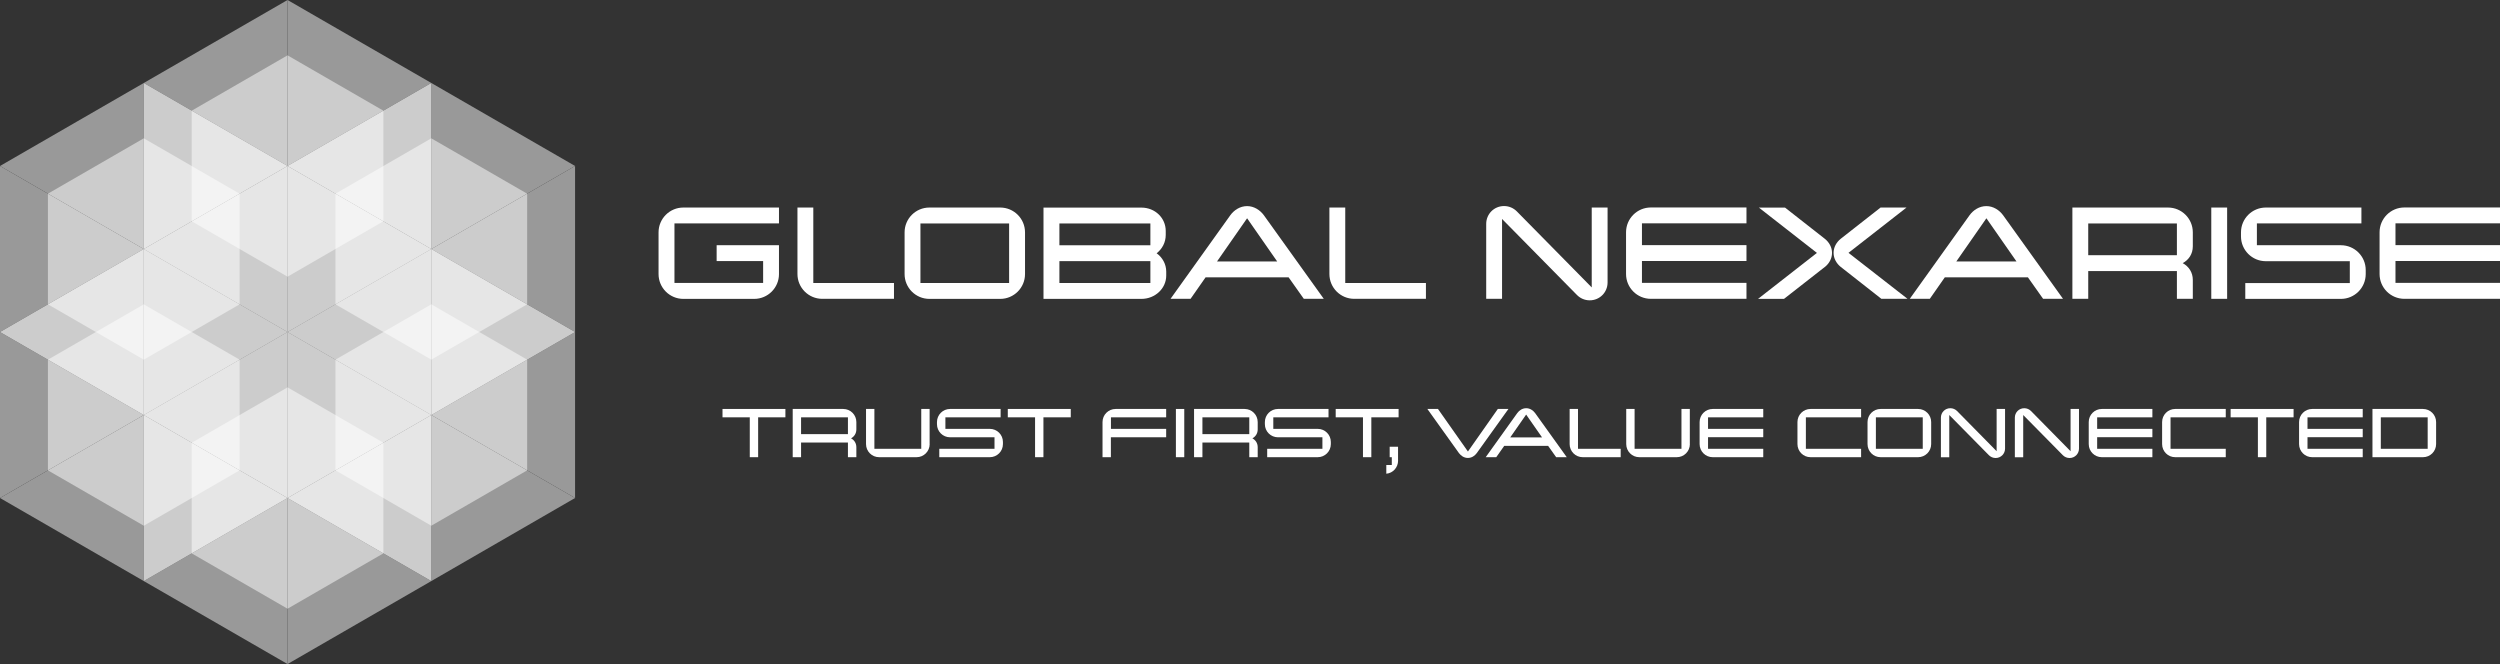 <?xml version="1.0" encoding="UTF-8"?>
<svg id="_レイヤー_2" data-name="レイヤー 2" xmlns="http://www.w3.org/2000/svg" viewBox="0 0 400.65 106.42">
  <rect x="0" y="0" width="400.65" height="106.42" fill="#333333" stroke="none"/>
  <defs>
    <style>
      .cls-1 {
        fill: #fff;
      }

      .cls-2 {
        opacity: .5;
      }
    </style>
  </defs>
  <g id="_レイヤー_1-2" data-name="レイヤー 1">
    <g>
      <g>
        <g>
          <g class="cls-2">
            <polygon class="cls-1" points="7.68 31.04 23.04 22.17 23.04 39.91 7.68 31.04"/>
            <polygon class="cls-1" points="23.04 39.91 7.68 48.77 7.68 31.04 23.04 39.91"/>
            <polygon class="cls-1" points="7.68 48.77 23.04 39.91 23.04 57.64 7.68 48.77"/>
            <polygon class="cls-1" points="38.4 31.04 23.04 22.17 23.04 39.91 38.4 31.04"/>
            <polygon class="cls-1" points="23.04 39.91 38.4 48.77 38.4 31.04 23.04 39.91"/>
            <polygon class="cls-1" points="38.4 48.77 23.04 39.91 23.04 57.64 38.4 48.77"/>
          </g>
          <g class="cls-2">
            <polygon class="cls-1" points="0 26.6 23.04 13.3 23.04 39.91 0 26.6"/>
            <polygon class="cls-1" points="23.04 39.91 0 53.21 0 26.6 23.04 39.91"/>
            <polygon class="cls-1" points="0 53.21 23.04 39.91 23.04 66.51 0 53.21"/>
            <polygon class="cls-1" points="46.08 26.6 23.04 13.3 23.04 39.91 46.08 26.6"/>
            <polygon class="cls-1" points="23.04 39.91 46.08 53.21 46.08 26.6 23.04 39.91"/>
            <polygon class="cls-1" points="46.08 53.21 23.04 39.91 23.04 66.51 46.08 53.21"/>
          </g>
        </g>
        <g>
          <g class="cls-2">
            <polygon class="cls-1" points="7.68 57.64 23.04 48.77 23.04 66.51 7.68 57.64"/>
            <polygon class="cls-1" points="23.04 66.51 7.68 75.38 7.68 57.64 23.04 66.51"/>
            <polygon class="cls-1" points="7.68 75.38 23.04 66.51 23.04 84.25 7.68 75.38"/>
            <polygon class="cls-1" points="38.4 57.64 23.04 48.77 23.04 66.51 38.4 57.64"/>
            <polygon class="cls-1" points="23.04 66.51 38.4 75.38 38.4 57.64 23.04 66.51"/>
            <polygon class="cls-1" points="38.4 75.38 23.04 66.51 23.04 84.25 38.4 75.38"/>
          </g>
          <g class="cls-2">
            <polygon class="cls-1" points="0 53.21 23.04 39.91 23.04 66.51 0 53.21"/>
            <polygon class="cls-1" points="23.04 66.51 0 79.81 0 53.21 23.04 66.51"/>
            <polygon class="cls-1" points="0 79.81 23.04 66.51 23.04 93.12 0 79.81"/>
            <polygon class="cls-1" points="46.08 53.21 23.04 39.91 23.04 66.51 46.08 53.21"/>
            <polygon class="cls-1" points="23.04 66.51 46.08 79.81 46.08 53.21 23.04 66.51"/>
            <polygon class="cls-1" points="46.08 79.81 23.04 66.51 23.04 93.12 46.08 79.81"/>
          </g>
        </g>
        <g>
          <g class="cls-2">
            <polygon class="cls-1" points="30.72 70.95 46.08 62.08 46.08 79.81 30.72 70.95"/>
            <polygon class="cls-1" points="46.08 79.81 30.72 88.68 30.72 70.95 46.08 79.81"/>
            <polygon class="cls-1" points="30.72 88.68 46.08 79.81 46.08 97.55 30.72 88.68"/>
            <polygon class="cls-1" points="61.44 70.95 46.08 62.08 46.08 79.81 61.44 70.95"/>
            <polygon class="cls-1" points="46.08 79.81 61.44 88.68 61.44 70.95 46.08 79.81"/>
            <polygon class="cls-1" points="61.44 88.68 46.08 79.81 46.08 97.55 61.44 88.68"/>
          </g>
          <g class="cls-2">
            <polygon class="cls-1" points="23.04 66.51 46.08 53.21 46.08 79.81 23.04 66.51"/>
            <polygon class="cls-1" points="46.08 79.81 23.04 93.12 23.04 66.51 46.08 79.81"/>
            <polygon class="cls-1" points="23.04 93.12 46.08 79.81 46.08 106.42 23.04 93.12"/>
            <polygon class="cls-1" points="69.12 66.51 46.08 53.21 46.08 79.81 69.12 66.51"/>
            <polygon class="cls-1" points="46.08 79.81 69.12 93.12 69.12 66.51 46.08 79.81"/>
            <polygon class="cls-1" points="69.12 93.12 46.08 79.81 46.08 106.42 69.12 93.12"/>
          </g>
        </g>
        <g>
          <g class="cls-2">
            <polygon class="cls-1" points="53.76 57.64 69.12 48.77 69.12 66.51 53.76 57.64"/>
            <polygon class="cls-1" points="69.12 66.51 53.76 75.38 53.76 57.64 69.12 66.51"/>
            <polygon class="cls-1" points="53.76 75.38 69.12 66.51 69.12 84.25 53.76 75.38"/>
            <polygon class="cls-1" points="84.48 57.64 69.12 48.77 69.12 66.51 84.48 57.64"/>
            <polygon class="cls-1" points="69.12 66.51 84.48 75.38 84.48 57.64 69.12 66.51"/>
            <polygon class="cls-1" points="84.48 75.38 69.12 66.51 69.12 84.25 84.48 75.38"/>
          </g>
          <g class="cls-2">
            <polygon class="cls-1" points="46.08 53.21 69.12 39.91 69.12 66.51 46.08 53.21"/>
            <polygon class="cls-1" points="69.12 66.51 46.08 79.81 46.08 53.21 69.12 66.51"/>
            <polygon class="cls-1" points="46.08 79.81 69.12 66.51 69.12 93.12 46.08 79.81"/>
            <polygon class="cls-1" points="92.16 53.21 69.12 39.91 69.12 66.51 92.16 53.21"/>
            <polygon class="cls-1" points="69.12 66.51 92.16 79.81 92.16 53.21 69.12 66.51"/>
            <polygon class="cls-1" points="92.16 79.81 69.12 66.51 69.12 93.12 92.16 79.81"/>
          </g>
        </g>
        <g>
          <g class="cls-2">
            <polygon class="cls-1" points="53.76 31.04 69.12 22.17 69.12 39.91 53.76 31.04"/>
            <polygon class="cls-1" points="69.12 39.91 53.76 48.77 53.76 31.04 69.12 39.91"/>
            <polygon class="cls-1" points="53.76 48.77 69.12 39.91 69.12 57.64 53.76 48.77"/>
            <polygon class="cls-1" points="84.48 31.04 69.12 22.17 69.12 39.91 84.48 31.04"/>
            <polygon class="cls-1" points="69.12 39.91 84.48 48.77 84.48 31.04 69.12 39.91"/>
            <polygon class="cls-1" points="84.48 48.77 69.12 39.91 69.12 57.64 84.48 48.77"/>
          </g>
          <g class="cls-2">
            <polygon class="cls-1" points="46.08 26.6 69.12 13.3 69.12 39.91 46.08 26.6"/>
            <polygon class="cls-1" points="69.12 39.91 46.08 53.21 46.08 26.6 69.12 39.91"/>
            <polygon class="cls-1" points="46.08 53.21 69.12 39.91 69.12 66.51 46.08 53.21"/>
            <polygon class="cls-1" points="92.16 26.6 69.12 13.3 69.12 39.91 92.16 26.6"/>
            <polygon class="cls-1" points="69.12 39.91 92.16 53.21 92.16 26.6 69.12 39.91"/>
            <polygon class="cls-1" points="92.16 53.21 69.12 39.91 69.12 66.51 92.16 53.21"/>
          </g>
        </g>
        <g>
          <g class="cls-2">
            <polygon class="cls-1" points="30.72 17.74 46.08 8.87 46.08 26.6 30.72 17.74"/>
            <polygon class="cls-1" points="46.08 26.6 30.72 35.47 30.72 17.74 46.08 26.6"/>
            <polygon class="cls-1" points="30.72 35.47 46.08 26.6 46.08 44.34 30.72 35.47"/>
            <polygon class="cls-1" points="61.44 17.74 46.08 8.87 46.08 26.6 61.44 17.74"/>
            <polygon class="cls-1" points="46.08 26.6 61.44 35.47 61.44 17.74 46.08 26.6"/>
            <polygon class="cls-1" points="61.44 35.47 46.08 26.6 46.08 44.34 61.44 35.47"/>
          </g>
          <g class="cls-2">
            <polygon class="cls-1" points="23.04 13.3 46.08 0 46.08 26.6 23.04 13.3"/>
            <polygon class="cls-1" points="46.08 26.6 23.04 39.91 23.04 13.3 46.08 26.6"/>
            <polygon class="cls-1" points="23.04 39.91 46.08 26.6 46.08 53.21 23.04 39.91"/>
            <polygon class="cls-1" points="69.12 13.3 46.08 0 46.08 26.6 69.12 13.3"/>
            <polygon class="cls-1" points="46.08 26.6 69.12 39.91 69.12 13.3 46.08 26.6"/>
            <polygon class="cls-1" points="69.12 39.91 46.08 26.6 46.08 53.21 69.12 39.91"/>
          </g>
        </g>
      </g>
      <g>
        <g id="_アートワーク_376" data-name="アートワーク 376">
          <path class="cls-1" d="M124.84,43.92c0,2.2-1.78,3.98-3.98,3.98h-11.34c-2.2,0-3.98-1.78-3.98-3.98v-6.68c0-2.2,1.78-3.98,3.98-3.98h15.32v2.54h-16.75v9.54h14.21v-3.5h-7.45v-2.54h9.99v4.61Z"/>
          <path class="cls-1" d="M143.28,47.89h-11.5c-2.2,0-3.98-1.78-3.98-3.98v-10.65h2.54v12.09h12.93v2.54Z"/>
          <path class="cls-1" d="M164.27,43.92c0,2.2-1.78,3.98-3.98,3.98h-11.34c-2.2,0-3.98-1.78-3.98-3.98v-6.68c0-2.2,1.78-3.98,3.98-3.98h11.34c2.2,0,3.98,1.78,3.98,3.98v6.68ZM161.72,45.35v-9.54h-14.21v9.54h14.21Z"/>
          <path class="cls-1" d="M186.9,44.16c0,2.07-1.78,3.74-3.98,3.74h-15.69v-14.63h15.69c2.2,0,3.9,1.67,3.9,3.74v.64c0,1.19-.56,2.25-1.46,2.94.93.66,1.54,1.75,1.54,2.94v.64ZM184.36,39.31v-3.5h-14.58v3.5h14.58ZM184.36,45.35v-3.5h-14.58v3.5h14.58Z"/>
          <path class="cls-1" d="M212.16,47.89h-3.21l-2.44-3.45h-13.3l-2.41,3.45h-3.21l9.57-13.38c.61-.85,1.59-1.48,2.7-1.48s2.09.64,2.7,1.48l9.59,13.38ZM204.68,41.9l-4.82-6.92-4.82,6.92h9.65Z"/>
          <path class="cls-1" d="M228.53,47.89h-11.5c-2.2,0-3.98-1.78-3.98-3.98v-10.65h2.54v12.09h12.93v2.54Z"/>
          <path class="cls-1" d="M257.63,33.26v12.01c0,1.59-1.27,2.86-2.86,2.86-.8,0-1.51-.32-2.04-.85l-12.01-12.19v12.8h-2.54v-12.01c0-1.59,1.27-2.86,2.86-2.86.79,0,1.51.32,2.04.85l12.01,12.19v-12.8h2.54Z"/>
          <path class="cls-1" d="M279.89,47.89h-15.32c-2.2,0-3.98-1.78-3.98-3.98v-6.68c0-2.2,1.78-3.98,3.98-3.98h15.32v2.54h-16.75v3.5h16.75v2.54h-16.75v3.5h16.75v2.54Z"/>
          <path class="cls-1" d="M292.45,42.78l-6.55,5.12h-4.16l9.44-7.37-9.3-7.26h4.19l6.39,5.01c.66.53,1.14,1.33,1.14,2.25s-.48,1.72-1.14,2.25ZM305.7,47.89h-4.19l-6.52-5.12c-.66-.53-1.14-1.33-1.14-2.25s.48-1.72,1.14-2.25l6.39-5.01h4.16l-9.3,7.26,9.46,7.37Z"/>
          <path class="cls-1" d="M330.64,47.89h-3.21l-2.44-3.45h-13.31l-2.41,3.45h-3.21l9.57-13.38c.61-.85,1.59-1.48,2.7-1.48s2.09.64,2.7,1.48l9.59,13.38ZM323.16,41.9l-4.82-6.92-4.82,6.92h9.65Z"/>
          <path class="cls-1" d="M351.41,47.89h-2.54v-4.45h-14.21v4.45h-2.54v-14.63h15.32c2.2,0,3.98,1.78,3.98,3.98v2.23c0,1.22-.64,2.17-1.62,2.7.98.53,1.62,1.48,1.62,2.7v3.02ZM348.87,40.9v-5.09h-14.21v5.09h14.21Z"/>
          <path class="cls-1" d="M356.92,47.89h-2.54v-14.63h2.54v14.63Z"/>
          <path class="cls-1" d="M379.13,43.92c0,2.2-1.78,3.98-3.98,3.98h-15.32v-2.54h16.75v-3.5h-13.46c-2.2,0-3.98-1.78-3.98-3.98v-.64c0-2.2,1.78-3.98,3.98-3.98h15.32v2.54h-16.75v3.5h13.46c2.2,0,3.98,1.78,3.98,3.98v.64Z"/>
          <path class="cls-1" d="M400.65,47.89h-15.32c-2.2,0-3.98-1.78-3.98-3.98v-6.68c0-2.2,1.78-3.98,3.98-3.98h15.32v2.54h-16.75v3.5h16.75v2.54h-16.75v3.5h16.75v2.54Z"/>
        </g>
        <g id="_アートワーク_376-2" data-name="アートワーク 376">
          <path class="cls-1" d="M125.87,66.88h-4.37v6.39h-1.34v-6.39h-4.37v-1.34h10.08v1.34Z"/>
          <path class="cls-1" d="M137.23,73.27h-1.34v-2.35h-7.51v2.35h-1.34v-7.73h8.1c1.16,0,2.1.94,2.1,2.1v1.18c0,.64-.34,1.15-.85,1.43.52.28.85.78.85,1.43v1.6ZM135.89,69.57v-2.69h-7.51v2.69h7.51Z"/>
          <path class="cls-1" d="M148.99,71.17c0,1.16-.94,2.1-2.1,2.1h-6c-1.16,0-2.1-.94-2.1-2.1v-5.63h1.34v6.39h7.51v-6.39h1.34v5.63Z"/>
          <path class="cls-1" d="M160.73,71.17c0,1.16-.94,2.1-2.1,2.1h-8.1v-1.34h8.85v-1.85h-7.12c-1.16,0-2.1-.94-2.1-2.1v-.34c0-1.16.94-2.1,2.1-2.1h8.1v1.34h-8.85v1.85h7.12c1.16,0,2.1.94,2.1,2.1v.34Z"/>
          <path class="cls-1" d="M171.59,66.88h-4.37v6.39h-1.34v-6.39h-4.37v-1.34h10.09v1.34Z"/>
          <path class="cls-1" d="M186.88,70.08h-8.85v3.19h-1.34v-5.63c0-1.16.94-2.1,2.1-2.1h8.1v1.34h-8.85v1.85h8.85v1.34Z"/>
          <path class="cls-1" d="M189.79,73.27h-1.34v-7.73h1.34v7.73Z"/>
          <path class="cls-1" d="M201.55,73.27h-1.34v-2.35h-7.51v2.35h-1.34v-7.73h8.1c1.16,0,2.1.94,2.1,2.1v1.18c0,.64-.34,1.15-.85,1.43.52.28.85.78.85,1.43v1.6ZM200.21,69.57v-2.69h-7.51v2.69h7.51Z"/>
          <path class="cls-1" d="M213.28,71.17c0,1.16-.94,2.1-2.1,2.1h-8.1v-1.34h8.85v-1.85h-7.12c-1.16,0-2.1-.94-2.1-2.1v-.34c0-1.16.94-2.1,2.1-2.1h8.1v1.34h-8.85v1.85h7.12c1.16,0,2.1.94,2.1,2.1v.34Z"/>
          <path class="cls-1" d="M224.14,66.88h-4.37v6.39h-1.34v-6.39h-4.37v-1.34h10.08v1.34Z"/>
          <path class="cls-1" d="M224.06,73.8c0,1.11-.81,2.02-1.89,2.12v-1.4h.88v-1.25h-.34v-1.68h1.34v2.21Z"/>
          <path class="cls-1" d="M241.74,65.54l-5.07,7.07c-.32.45-.83.78-1.43.78s-1.11-.34-1.43-.78l-5.06-7.07h1.7l4.8,6.82,4.79-6.82h1.7Z"/>
          <path class="cls-1" d="M251.08,73.27h-1.69l-1.29-1.82h-7.03l-1.28,1.82h-1.69l5.06-7.07c.32-.45.84-.78,1.43-.78s1.11.34,1.43.78l5.07,7.07ZM247.13,70.1l-2.55-3.66-2.55,3.66h5.1Z"/>
          <path class="cls-1" d="M259.73,73.27h-6.08c-1.16,0-2.1-.94-2.1-2.1v-5.63h1.34v6.39h6.84v1.34Z"/>
          <path class="cls-1" d="M270.82,71.17c0,1.16-.94,2.1-2.1,2.1h-6c-1.16,0-2.1-.94-2.1-2.1v-5.63h1.34v6.39h7.51v-6.39h1.34v5.63Z"/>
          <path class="cls-1" d="M282.58,73.27h-8.1c-1.16,0-2.1-.94-2.1-2.1v-3.53c0-1.16.94-2.1,2.1-2.1h8.1v1.34h-8.85v1.85h8.85v1.34h-8.85v1.85h8.85v1.34Z"/>
          <path class="cls-1" d="M298.26,73.27h-8.1c-1.16,0-2.1-.94-2.1-2.1v-3.53c0-1.16.94-2.1,2.1-2.1h8.1v1.34h-8.85v5.04h8.85v1.34Z"/>
          <path class="cls-1" d="M309.49,71.17c0,1.16-.94,2.1-2.1,2.1h-6c-1.16,0-2.1-.94-2.1-2.1v-3.53c0-1.16.94-2.1,2.1-2.1h6c1.16,0,2.1.94,2.1,2.1v3.53ZM308.14,71.92v-5.04h-7.51v5.04h7.51Z"/>
          <path class="cls-1" d="M321.33,65.54v6.35c0,.84-.67,1.51-1.51,1.51-.42,0-.8-.17-1.08-.45l-6.35-6.44v6.77h-1.34v-6.35c0-.84.67-1.51,1.51-1.51.42,0,.8.17,1.08.45l6.34,6.44v-6.77h1.34Z"/>
          <path class="cls-1" d="M333.18,65.54v6.35c0,.84-.67,1.51-1.51,1.51-.42,0-.8-.17-1.08-.45l-6.35-6.44v6.77h-1.34v-6.35c0-.84.67-1.51,1.51-1.51.42,0,.8.17,1.08.45l6.34,6.44v-6.77h1.34Z"/>
          <path class="cls-1" d="M344.94,73.27h-8.1c-1.16,0-2.1-.94-2.1-2.1v-3.53c0-1.16.94-2.1,2.1-2.1h8.1v1.34h-8.85v1.85h8.85v1.34h-8.85v1.85h8.85v1.34Z"/>
          <path class="cls-1" d="M356.7,73.27h-8.1c-1.16,0-2.1-.94-2.1-2.1v-3.53c0-1.16.94-2.1,2.1-2.1h8.1v1.34h-8.85v5.04h8.85v1.34Z"/>
          <path class="cls-1" d="M367.56,66.88h-4.37v6.39h-1.34v-6.39h-4.37v-1.34h10.09v1.34Z"/>
          <path class="cls-1" d="M378.65,73.27h-8.1c-1.16,0-2.1-.94-2.1-2.1v-3.53c0-1.16.94-2.1,2.1-2.1h8.1v1.34h-8.85v1.85h8.85v1.34h-8.85v1.85h8.85v1.34Z"/>
          <path class="cls-1" d="M390.41,71.17c0,1.16-.94,2.1-2.1,2.1h-8.1v-7.73h8.1c1.16,0,2.1.94,2.1,2.1v3.53ZM389.06,71.92v-5.04h-7.51v5.04h7.51Z"/>
        </g>
      </g>
    </g>
  </g>
</svg>
